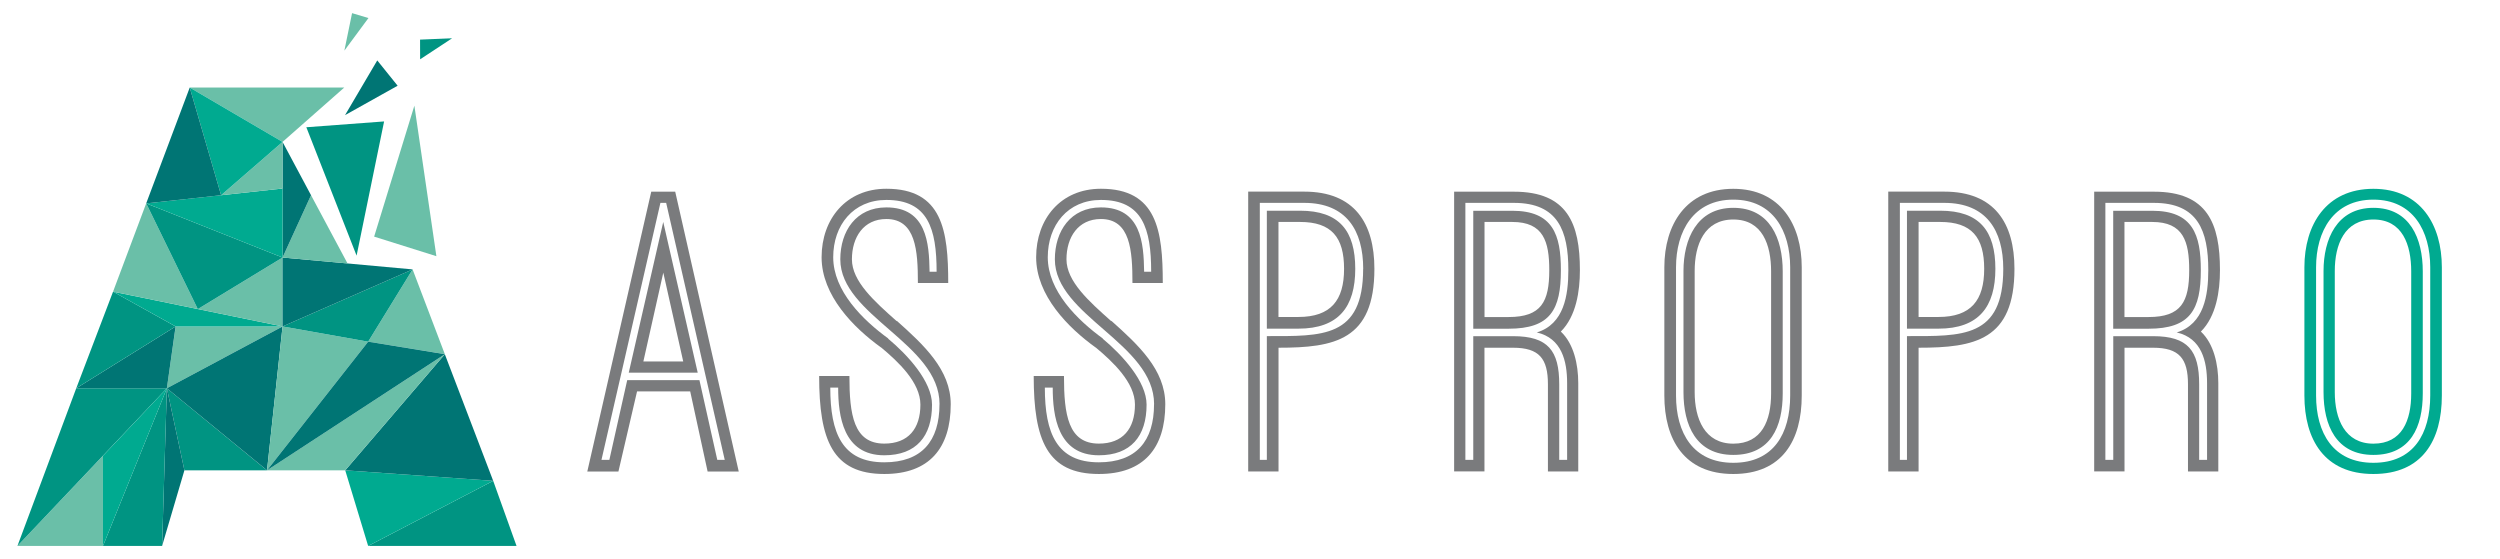 <?xml version="1.0" encoding="UTF-8"?><svg id="Calque_1" xmlns="http://www.w3.org/2000/svg" viewBox="0 0 408.87 91.4"><defs><style>.cls-1{fill:#00aa90;}.cls-2{fill:#007574;}.cls-3{fill:#009482;}.cls-4{fill:#6abfa8;}.cls-5{fill:#7a7b7d;}</style></defs><polygon class="cls-3" points="60.21 89.29 80.66 78.64 84.48 89.29 60.21 89.29"/><polygon class="cls-1" points="80.66 78.64 56.46 76.92 60.21 89.29 80.66 78.64"/><polygon class="cls-2" points="72.75 57.93 56.46 76.92 80.66 78.64 72.75 57.93"/><polygon class="cls-4" points="43.66 76.92 72.75 57.93 56.46 76.92 43.66 76.92"/><polygon class="cls-3" points="30.16 76.92 27.29 63.5 43.66 76.92 30.16 76.92"/><polygon class="cls-4" points="46.21 53.39 28.73 53.39 27.29 63.5 46.21 53.39"/><polygon class="cls-2" points="46.21 53.39 43.67 76.92 27.29 63.5 46.21 53.39"/><polygon class="cls-4" points="46.21 53.39 60.21 55.88 43.67 76.92 46.21 53.39"/><polygon class="cls-4" points="60.21 55.88 67.48 44.06 72.75 57.92 60.21 55.88"/><polygon class="cls-3" points="46.21 53.39 67.48 44.06 60.21 55.88 46.21 53.39"/><polygon class="cls-2" points="72.75 57.93 60.21 55.88 43.67 76.92 72.75 57.93"/><polygon class="cls-2" points="26.51 89.29 27.29 63.5 30.16 76.92 26.51 89.29"/><polygon class="cls-4" points="2.85 89.29 16.84 74.54 16.84 89.29 2.85 89.29"/><polygon class="cls-3" points="26.51 89.29 27.29 63.5 16.84 89.29 26.51 89.29"/><polygon class="cls-3" points="27.29 63.5 12.47 63.5 2.85 89.29 27.29 63.5"/><polygon class="cls-2" points="28.72 53.39 12.47 63.5 27.29 63.5 28.72 53.39"/><polygon class="cls-1" points="16.84 89.29 16.84 74.54 27.29 63.5 16.84 89.29"/><polygon class="cls-3" points="28.72 53.39 18.49 47.7 12.47 63.5 28.72 53.39"/><polygon class="cls-1" points="46.21 53.39 18.48 47.7 28.73 53.39 46.21 53.39"/><polygon class="cls-4" points="46.21 42.12 46.21 53.39 32.35 50.55 46.21 42.12"/><polygon class="cls-2" points="67.48 44.06 46.21 42.12 46.21 53.39 67.48 44.06"/><polygon class="cls-4" points="32.35 50.55 23.91 33.26 18.49 47.7 32.35 50.55"/><polygon class="cls-3" points="46.21 42.12 23.91 33.26 32.35 50.55 46.21 42.12"/><polygon class="cls-4" points="61.19 38.7 67.77 17.28 71.37 41.9 61.19 38.7"/><polygon class="cls-4" points="31.03 14.32 46.21 23.21 56.3 14.32 31.03 14.32"/><polygon class="cls-2" points="65.03 14.02 56.43 18.83 61.7 9.88 65.03 14.02"/><polygon class="cls-3" points="58.32 41.81 50.1 20.81 62.82 19.86 58.32 41.81"/><polygon class="cls-4" points="46.21 42.12 50.87 31.93 56.84 43.09 46.21 42.12"/><polygon class="cls-2" points="46.21 23.21 46.21 42.12 50.87 31.93 46.21 23.21"/><polygon class="cls-1" points="23.91 33.26 46.21 30.83 46.21 42.12 23.91 33.26"/><polygon class="cls-4" points="46.21 23.21 36.16 31.93 46.21 30.83 46.21 23.21"/><polygon class="cls-1" points="31.03 14.32 36.16 31.93 46.21 23.21 31.03 14.32"/><polygon class="cls-2" points="23.91 33.26 31.03 14.32 36.16 31.93 23.91 33.26"/><polygon class="cls-3" points="68.71 9.7 73.94 6.26 68.7 6.48 68.71 9.7"/><polygon class="cls-4" points="60.26 2.95 56.32 8.28 57.58 2.15 60.26 2.95"/><path class="cls-5" d="m108.48,44.59l3.26,14.53h-6.52l3.26-14.53Zm-5.64,16.36h11.27l-5.64-24.65-5.64,24.65Zm5.16-27.77h.95l9.58,42.03h-1.22l-2.92-13.04h-11.81l-2.92,13.04h-1.29l9.64-42.03Zm-1.49-1.83l-10.46,45.77h5.09l3.05-13.11h8.69l2.85,13.11h5.09l-10.39-45.77h-3.93Z"/><path class="cls-5" d="m133.96,61.49h4.96c0,6.31.68,11.06,5.7,11.06,3.93,0,5.91-2.44,5.91-6.38,0-3.6-3.6-7-6.45-9.37l.07.07c-4.55-3.26-9.78-8.55-9.78-14.8s4.01-11.2,10.59-11.2c9.17,0,10.12,6.86,10.12,15.41h-4.96c0-5.3-.34-10.46-5.16-10.46-3.73,0-5.63,2.99-5.63,6.59s3.66,6.86,7.33,10.12v-.07c4.41,3.94,8.83,8.01,8.83,13.65,0,7.2-3.53,11.41-10.86,11.41-8.49,0-10.66-5.57-10.66-16.02m19.69,4.61c0-9.92-16.23-14.46-16.23-23.7,0-4.62,2.58-8.49,7.53-8.49,6.59,0,7,5.84,7.07,10.52h1.15c0-7.06-1.42-11.74-8.22-11.74-5.43,0-8.69,4.14-8.69,9.37,0,5.5,4.82,10.26,9.03,13.31h-.06c3.19,2.65,7.19,7,7.19,10.8,0,5.16-2.58,8.28-7.81,8.28-6.73,0-7.54-6.45-7.54-11.07h-1.29c0,7.47,1.97,12.22,8.83,12.22,6.11,0,9.03-3.46,9.03-9.51"/><path class="cls-5" d="m169.05,61.49h4.96c0,6.31.68,11.06,5.7,11.06,3.93,0,5.91-2.44,5.91-6.38,0-3.6-3.6-7-6.45-9.37l.07.07c-4.55-3.26-9.78-8.55-9.78-14.8s4-11.2,10.59-11.2c9.17,0,10.12,6.86,10.12,15.41h-4.96c0-5.3-.34-10.46-5.16-10.46-3.73,0-5.63,2.99-5.63,6.59s3.66,6.86,7.33,10.12v-.07c4.41,3.94,8.83,8.01,8.83,13.65,0,7.2-3.53,11.41-10.86,11.41-8.49,0-10.66-5.57-10.66-16.02m19.69,4.61c0-9.92-16.23-14.46-16.23-23.7,0-4.62,2.58-8.49,7.53-8.49,6.59,0,7,5.84,7.07,10.52h1.15c0-7.06-1.42-11.74-8.22-11.74-5.43,0-8.69,4.14-8.69,9.37,0,5.5,4.82,10.26,9.03,13.31h-.06c3.19,2.65,7.19,7,7.19,10.8,0,5.16-2.58,8.28-7.81,8.28-6.73,0-7.54-6.45-7.54-11.07h-1.29c0,7.47,1.97,12.22,8.83,12.22,6.11,0,9.03-3.46,9.03-9.51"/><path class="cls-5" d="m209.1,77.11h-4.96V31.34h9.17c8.21,0,11.47,5.16,11.47,12.63,0,11.68-6.52,12.9-15.68,12.9v20.23Zm13.85-33.13c0-6.32-2.79-10.8-9.64-10.8h-7.27v42.03h1.15v-20.24c9.03,0,15.75.34,15.75-11m-10.32-9.51c6.45,0,9.03,3.32,9.03,9.51s-2.71,9.78-9.3,9.78h-5.16v-19.28h5.43Zm-3.53,17.38h3.26c5.3,0,7.47-2.72,7.47-7.87s-2.04-7.67-7.2-7.67h-3.53v15.55Z"/><path class="cls-5" d="m255.27,54.23c2.11,1.97,2.85,5.36,2.85,8.42v14.46h-4.96v-14.26c0-4.21-1.43-5.98-5.7-5.98h-4.68v20.23h-4.96V31.35h9.78c8.76,0,10.79,5.23,10.79,12.83,0,3.46-.61,7.54-3.12,10.05m-7.67-21.05h-7.94v42.03h1.29v-20.23h6.52c5.7,0,7.54,2.37,7.54,7.87v12.36h1.29v-12.56c0-3.6-.88-7.34-4.96-8.28,4.48-1.36,5.16-6.11,5.16-10.19,0-6.45-1.7-11-8.89-11m-6.66,20.58v-19.29h6.38c6.66,0,7.95,3.94,7.95,9.71,0,6.45-1.7,9.58-8.56,9.58h-5.77Zm12.43-9.58c0-4.68-.95-7.88-6.04-7.88h-4.55v15.55h3.93c5.37,0,6.66-2.51,6.66-7.67"/><path class="cls-5" d="m272.2,64.69v-20.98c0-6.93,3.53-12.83,11.27-12.83s11.2,5.91,11.2,12.83v20.98c0,7.33-3.19,12.83-11.2,12.83s-11.27-5.64-11.27-12.83m20.58,0v-20.98c0-5.91-2.79-11.06-9.3-11.06s-9.37,5.16-9.37,11.06v20.98c0,6.11,2.79,11,9.37,11s9.3-4.76,9.3-11m-1.22-20.3v19.96c0,5.43-1.97,10.05-8.08,10.05s-8.15-4.89-8.15-10.26v-19.83c0-5.16,2.17-10.32,8.15-10.32s8.08,5.02,8.08,10.39m-14.4-.07v19.83c0,4.35,1.63,8.42,6.32,8.42s6.18-3.8,6.18-8.21v-19.96c0-4.35-1.42-8.49-6.18-8.49s-6.32,4.14-6.32,8.42"/><path class="cls-5" d="m313.78,77.11h-4.96V31.34h9.17c8.21,0,11.47,5.16,11.47,12.63,0,11.68-6.52,12.9-15.68,12.9v20.23Zm13.85-33.13c0-6.32-2.78-10.8-9.64-10.8h-7.27v42.03h1.16v-20.24c9.03,0,15.75.34,15.75-11m-10.32-9.51c6.45,0,9.03,3.32,9.03,9.51s-2.72,9.78-9.3,9.78h-5.16v-19.28h5.43Zm-3.53,17.38h3.26c5.3,0,7.47-2.72,7.47-7.87s-2.04-7.67-7.2-7.67h-3.53v15.55Z"/><path class="cls-5" d="m359.95,54.23c2.11,1.97,2.85,5.36,2.85,8.42v14.46h-4.96v-14.26c0-4.21-1.43-5.98-5.7-5.98h-4.68v20.23h-4.96V31.35h9.78c8.76,0,10.79,5.23,10.79,12.83,0,3.46-.61,7.54-3.12,10.05m-7.67-21.05h-7.95v42.03h1.29v-20.23h6.52c5.7,0,7.53,2.37,7.53,7.87v12.36h1.29v-12.56c0-3.6-.88-7.34-4.96-8.28,4.48-1.36,5.16-6.11,5.16-10.19,0-6.45-1.7-11-8.89-11m-6.66,20.58v-19.29h6.38c6.66,0,7.95,3.94,7.95,9.71,0,6.45-1.7,9.58-8.55,9.58h-5.77Zm12.43-9.58c0-4.68-.95-7.88-6.04-7.88h-4.55v15.55h3.94c5.36,0,6.65-2.51,6.65-7.67"/><path class="cls-1" d="m376.88,64.69v-20.98c0-6.93,3.54-12.83,11.28-12.83s11.2,5.91,11.2,12.83v20.98c0,7.33-3.19,12.83-11.2,12.83s-11.28-5.64-11.28-12.83m20.58,0v-20.98c0-5.91-2.78-11.06-9.3-11.06s-9.37,5.16-9.37,11.06v20.98c0,6.11,2.79,11,9.37,11s9.3-4.76,9.3-11m-1.22-20.3v19.96c0,5.43-1.97,10.05-8.08,10.05s-8.15-4.89-8.15-10.26v-19.83c0-5.16,2.17-10.32,8.15-10.32s8.08,5.02,8.08,10.39m-14.39-.07v19.83c0,4.35,1.63,8.42,6.32,8.42s6.18-3.8,6.18-8.21v-19.96c0-4.35-1.42-8.49-6.18-8.49s-6.32,4.14-6.32,8.42"/></svg>